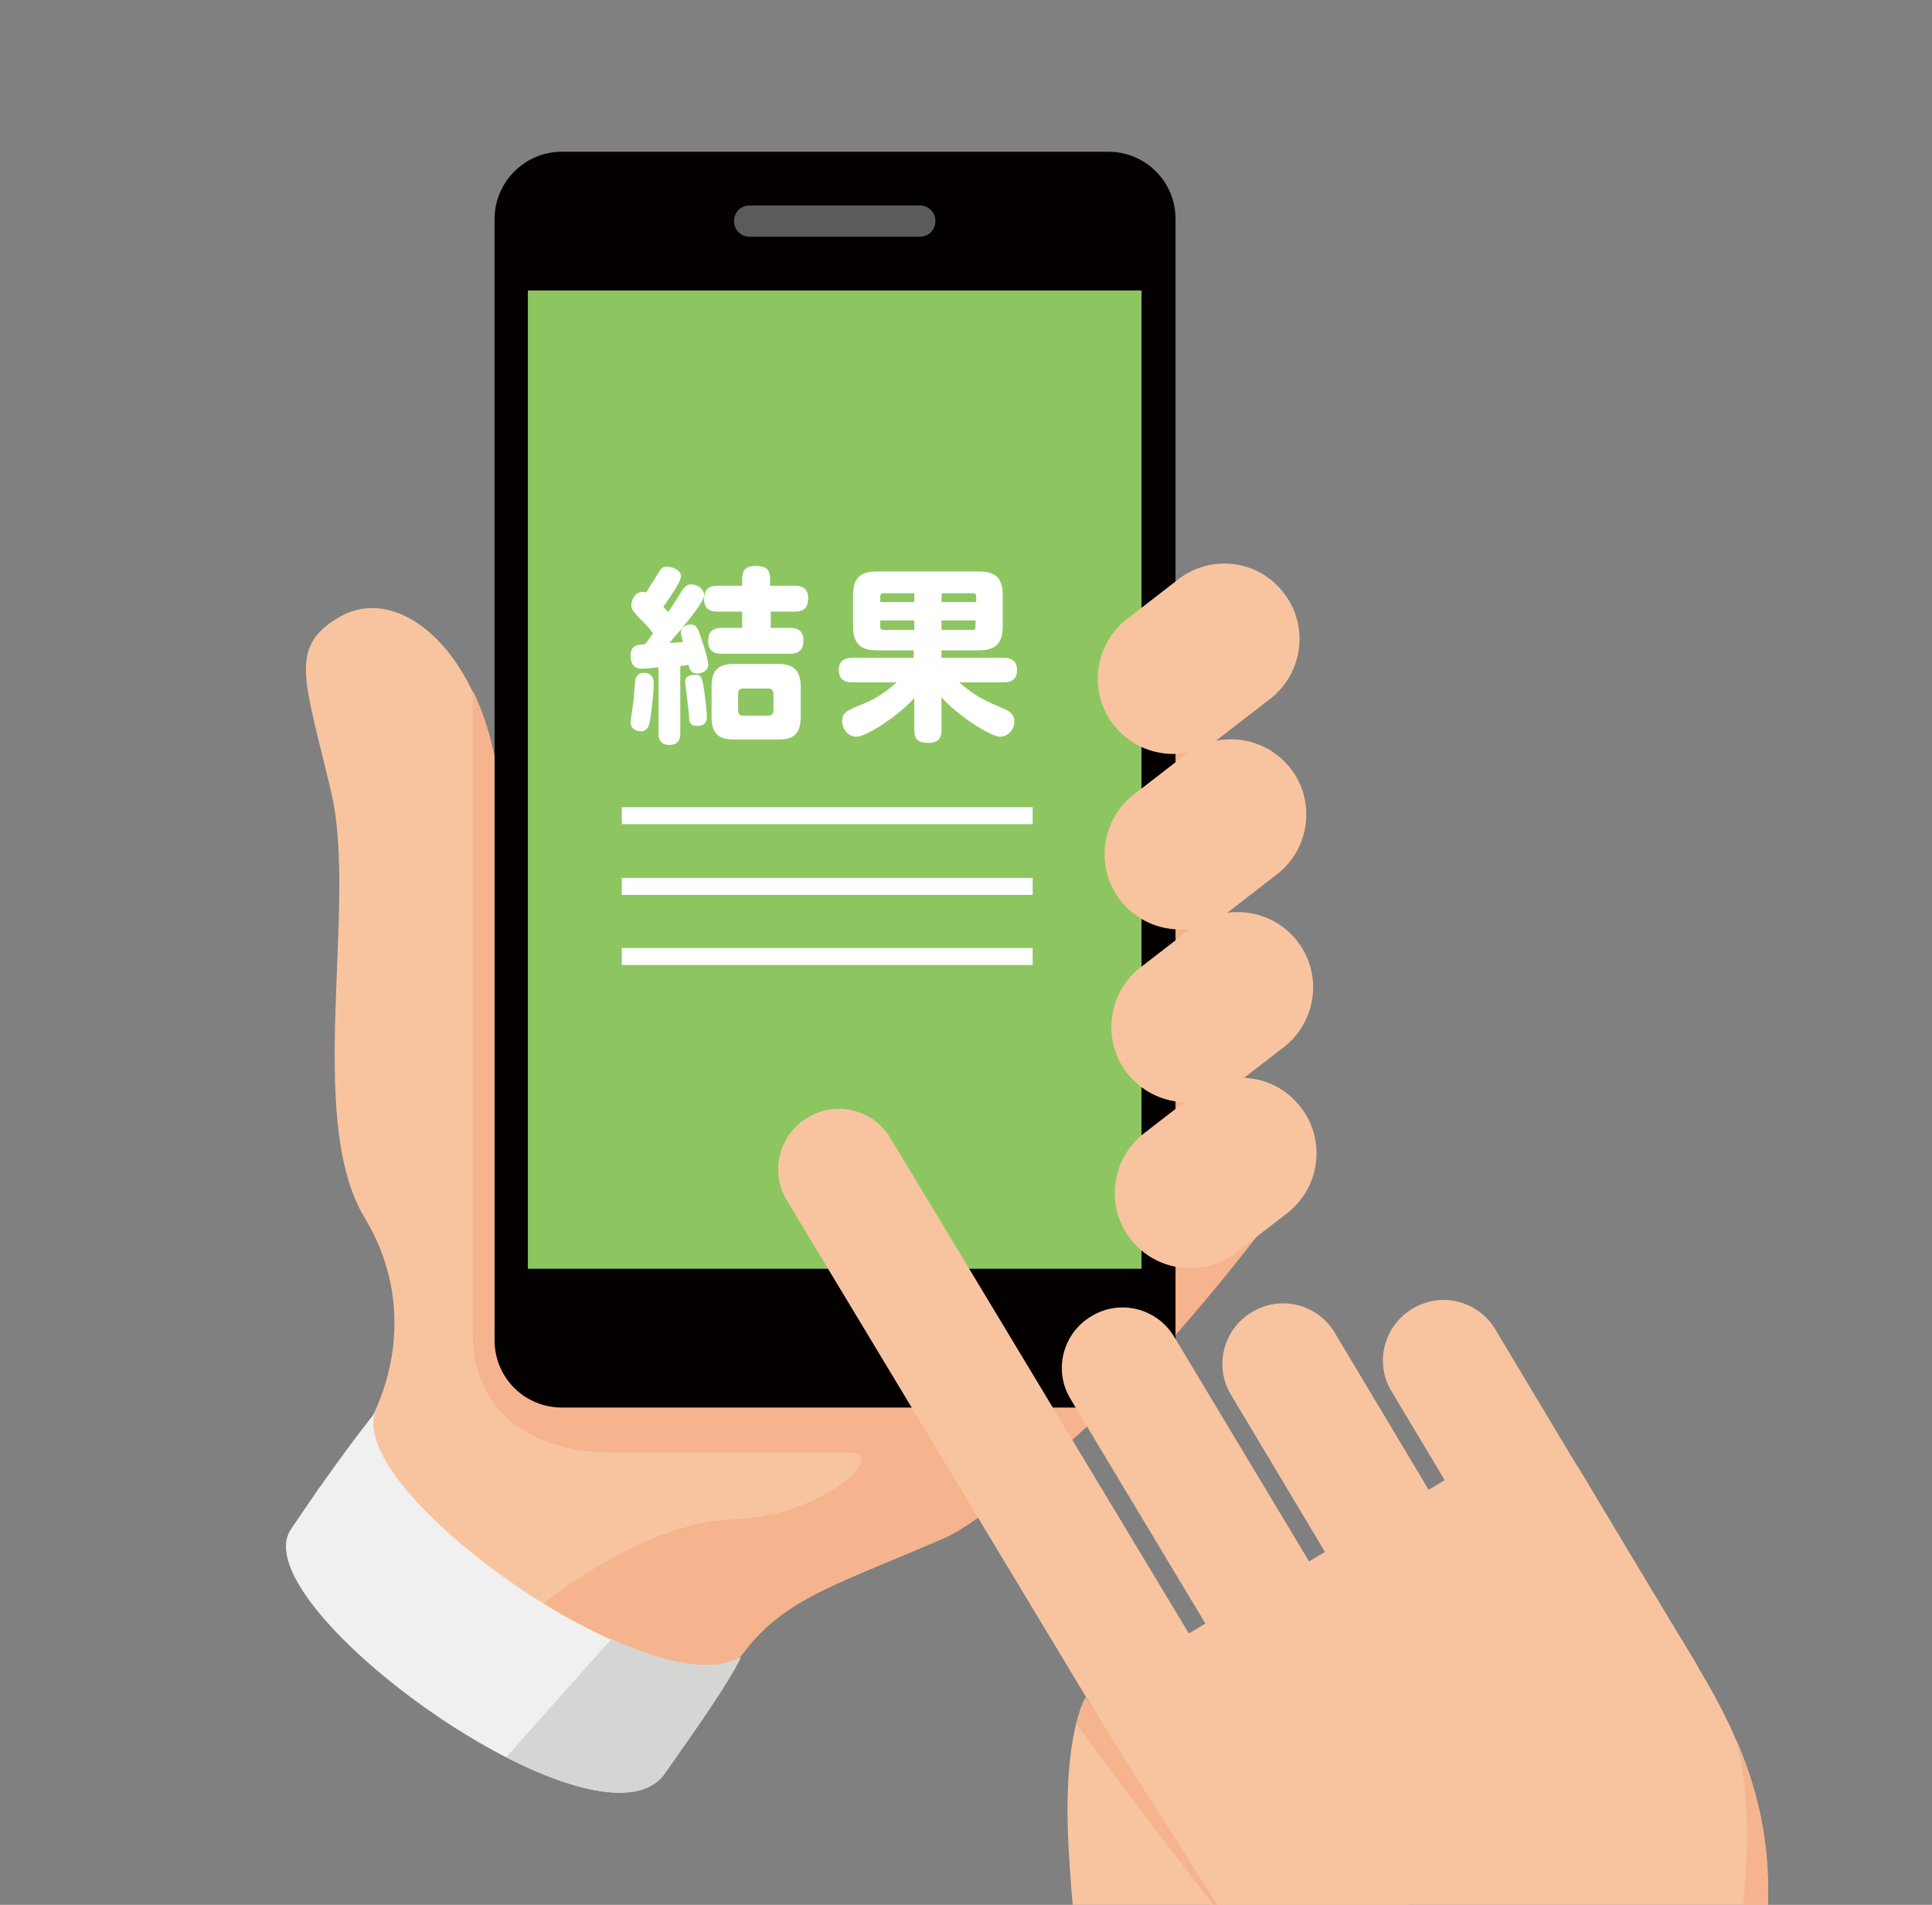 <?xml version="1.0" encoding="utf-8"?>
<!-- Generator: Adobe Illustrator 27.1.1, SVG Export Plug-In . SVG Version: 6.00 Build 0)  -->
<svg version="1.1" id="_レイヤー_2" xmlns="http://www.w3.org/2000/svg" xmlns:xlink="http://www.w3.org/1999/xlink" x="0px"
	 y="0px" viewBox="0 0 284 280" style="enable-background:new 0 0 284 280;" xml:space="preserve">
<rect x="0" y="0" width="284" height="280" fill="#808080" stroke="none"/>
<style type="text/css">
	.st0{clip-path:url(#SVGID_00000104688928181917064890000001468800316572900491_);}
	.st1{fill:#F8C4A0;}
	.st2{fill:#F5B48D;}
	.st3{fill:#040000;}
	.st4{fill:#8DC661;}
	.st5{fill:#5A5B5B;}
	.st6{fill:#F0F0F0;}
	.st7{fill:#D5D5D4;}
	.st8{fill:#FFFFFF;}
	.st9{fill:none;stroke:#FFFFFF;stroke-width:2.489;stroke-miterlimit:10;}
</style>
<g id="_レイヤー_1-2">
	<g>
		<defs>
			<rect id="SVGID_1_" width="284" height="280"/>
		</defs>
		<clipPath id="SVGID_00000160883494775023319080000004993514131075313301_">
			<use xlink:href="#SVGID_1_"  style="overflow:visible;"/>
		</clipPath>
		<g style="clip-path:url(#SVGID_00000160883494775023319080000004993514131075313301_);">
			<g>
				<g>
					<g>
						<path class="st1" d="M162.6,206.9c12-11.9,22.6-26,22.6-26s-6.2-60-13-82.7c0,0-74.1,38.4-91.5,46.1c-3.8,1.7-5-16-5-16
							c-1.2-3.9-2-8.2-2.5-12.7c-2-19.5-14.4-30.1-23.3-24.9c-7.6,4.4-5.1,9.2-1.2,25.8s-3.9,47.9,4.9,62.5s3.1,30.5-6,39
							c-12.7,11.7,45.1,46,61.7,24.5c6.1-7.9,13.7-9.8,29.3-16.6C143.9,223.8,155.5,213.7,162.6,206.9L162.6,206.9L162.6,206.9z"/>
						<g>
							<path class="st2" d="M172.4,98.3c0,0-74.1,38.4-91.5,46.1c-3.8,1.7-5-16-5-16c-1.2-3.9-2-8.2-2.5-12.7
								c-0.6-5.5-2-10.3-3.9-14.2v94.7c0,10.7,7.9,17.3,20.4,17.3h34.6c6.8,0-3.9,9.4-16.4,9.8C91.3,223.8,73.6,241,73.6,241
								c13.7,7.7,28.8,11,35.9,1.7c6.1-7.9,13.7-9.8,29.3-16.6c5.4-2.3,16.9-12.5,24-19.2c12-11.9,22.6-26,22.6-26
								S179.2,121,172.4,98.3L172.4,98.3z"/>
							<path class="st3" d="M72.7,32.2v164.8c0,5.5,4.4,9.9,9.9,9.9h80.3c5.5,0,9.9-4.4,9.9-9.9V32.2c0-5.5-4.4-9.9-9.9-9.9H82.6
								C77.1,22.3,72.7,26.8,72.7,32.2L72.7,32.2z"/>
							<rect x="77.6" y="42.7" class="st4" width="90.2" height="143.8"/>
							<path class="st5" d="M135.2,30.2c1.3,0,2.3,1,2.3,2.3c0,1.3-1,2.3-2.3,2.3h-25c-1.3,0-2.3-1-2.3-2.3s1-2.3,2.3-2.3H135.2z"/>
						</g>
						<g>
							<path class="st1" d="M191,162.5c3.9,4.7,3.2,11.7-1.5,15.6l-7.5,5.8c-4.7,3.9-11.7,3.2-15.6-1.5l0,0
								c-3.9-4.7-3.2-11.7,1.5-15.6l7.5-5.8C180.2,157.1,187.1,157.7,191,162.5L191,162.5L191,162.5z"/>
							<path class="st1" d="M190.5,138.1c3.9,4.7,3.2,11.7-1.5,15.6l-7.5,5.8c-4.7,3.9-11.7,3.2-15.6-1.5l0,0
								c-3.9-4.7-3.2-11.7,1.5-15.6l7.5-5.8C179.7,132.7,186.6,133.4,190.5,138.1L190.5,138.1L190.5,138.1z"/>
							<path class="st1" d="M189.5,112.7c3.9,4.7,3.2,11.7-1.5,15.6l-7.5,5.8c-4.7,3.9-11.7,3.2-15.6-1.5l0,0
								c-3.9-4.7-3.2-11.7,1.5-15.6l7.5-5.8C178.6,107.3,185.6,108,189.5,112.7C189.5,112.7,189.5,112.7,189.5,112.7z"/>
							<path class="st1" d="M188.5,86.9c3.9,4.7,3.2,11.7-1.5,15.6l-7.5,5.8c-4.7,3.9-11.7,3.2-15.6-1.5l0,0
								c-3.9-4.7-3.2-11.7,1.5-15.6l7.5-5.8C177.6,81.5,184.6,82.1,188.5,86.9L188.5,86.9L188.5,86.9z"/>
						</g>
					</g>
					<g>
						<path class="st6" d="M55.1,207.7c-3.8,11.9,40.7,43.5,53.8,35.9c-1.8,4-9.8,15.1-11.4,17.4c-10.1,12.5-61.9-24.9-54.8-36.1
							C44.1,222.8,49.9,214.2,55.1,207.7L55.1,207.7z"/>
						<path class="st7" d="M89.9,240.9c7.8,3.6,14.9,5.1,19,2.7c-1.8,4-9.8,15.1-11.4,17.4c-3.7,4.6-13.1,2.4-23.1-2.7L89.9,240.9
							L89.9,240.9z"/>
					</g>
				</g>
				<g>
					<g>
						<g>
							<path class="st1" d="M216.4,224.3c2.5,4.2,8,5.6,12.2,3l0,0c4.2-2.5,5.6-8,3-12.2l-11.8-19.7c-2.5-4.2-8-5.6-12.2-3l0,0
								c-4.2,2.5-5.6,8-3,12.2L216.4,224.3z"/>
							<path class="st1" d="M164.1,256.9c-2.5-4.2-1.2-9.6,3-12.2l52.9-31.7c4.2-2.5,9.6-1.2,12.2,3c1.7,2.9,15.2,25.4,17,28.3
								c2.5,4.2,1.2,9.6-3,12.2l-52.9,31.7c-4.2,2.5-9.6,1.2-12.2-3C179.3,282.3,165.8,259.8,164.1,256.9z"/>
							<path class="st1" d="M198.1,233.7c2.5,4.2,8,5.6,12.2,3l0,0c4.2-2.5,5.6-8,3-12.2l-17.1-28.6c-2.5-4.2-8-5.6-12.2-3l0,0
								c-4.2,2.5-5.6,8-3,12.2L198.1,233.7L198.1,233.7z"/>
							<path class="st1" d="M180.7,244.5c2.5,4.2,8,5.6,12.2,3l0,0c4.2-2.5,5.6-8,3-12.2l-23.3-38.8c-2.5-4.2-8-5.6-12.2-3l0,0
								c-4.2,2.5-5.6,8-3,12.2L180.7,244.5z"/>
							<path class="st1" d="M169.5,265.8c2.5,4.2,8,5.6,12.2,3l0,0c4.2-2.5,5.6-8,3-12.2l-53.8-89.3c-2.5-4.2-8-5.6-12.2-3l0,0
								c-4.2,2.5-5.6,8-3,12.2L169.5,265.8L169.5,265.8z"/>
						</g>
						<path class="st1" d="M157.2,273.5c-1.3-18.4,2.4-24,2.4-24l13.5,22.2l60.7-52.9c0,0,11.1,18.5,16.3,27.1
							c19.6,32.7,1.5,44.4,13.9,65.1c5.5,9.1-36.9,37.9-44.7,27.7c-10.4-17.3-32.7-15-52.4-37.8
							C157.9,290.4,157.8,282.6,157.2,273.5L157.2,273.5z"/>
					</g>
					<path class="st2" d="M181.8,284.5l-22.2-35c0,0-0.8,1.1-1.3,4C167,265.4,181.8,284.5,181.8,284.5z"/>
					<g>
						<path class="st2" d="M226.5,328.1c-5.3-8.8-17.6-10.5-34.3-15.7c-26-8-32.9-24.2-32.9-24.2c2.3,6.7,4.3,8.3,7.5,12.6
							c18.3,24,42,20.6,52.4,37.8c2.4,3.1,7.9,2.6,14.3,0.2C231.4,335.6,229,332.1,226.5,328.1L226.5,328.1z"/>
						<path class="st2" d="M255.3,255.9c5.4,23.6-6.6,37,7.2,62.2c1.9-2.8,2.7-5.3,1.6-7.1C253,292.5,266.1,281.2,255.3,255.9
							L255.3,255.9z"/>
					</g>
					<g>
						<path class="st6" d="M262.6,308.1c2.3,10-36.5,33.5-46.6,26.5c1.2,3.4,6.9,12.9,8.1,15c7.4,10.8,52.1-16.2,47-25.8
							C270.1,321.8,262.7,308.1,262.6,308.1z"/>
						<path class="st7" d="M230.3,334c-4.6,1.4-11.2,2.7-14.3,0.5c1.2,3.4,6.9,12.9,8.1,15c2.7,4,8.7,3.6,17.2,0.1L230.3,334
							L230.3,334z"/>
					</g>
					<path class="st7" d="M262.6,308.1c0.4,1.7-0.4,3.8-2,6c0.2,0.2,5.6,11.8,8.1,17.3c2.4-2.9,3.4-5.6,2.4-7.6
						C270.1,321.8,262.7,308.1,262.6,308.1L262.6,308.1z"/>
				</g>
			</g>
			<g>
				<g>
					<path class="st8" d="M96.8,98.1c-1.1,0.1-2,0.2-2.4,0.2c-0.4,0-1.7,0-1.7-1.9c0-1.6,1-1.6,2.1-1.7c0.2-0.2,1-1.3,1.2-1.6
						C95.2,92,94.2,91,94.1,91c-0.8-1-1.3-1.3-1.3-2c0-1,0.7-2,1.7-2c0.2,0,0.4,0.1,0.5,0.1c0.4-0.7,0.7-1.2,1.2-1.9
						c0.9-1.6,1.1-1.9,1.8-1.9c0.9,0,2.1,0.5,2.1,1.4c0,0.9-1.9,3.5-2.6,4.5c0.2,0.2,0.7,0.7,0.7,0.8c0.4-0.5,2.2-3.4,2.2-3.4
						c0.2-0.2,0.5-0.7,1.2-0.7c1,0,1.9,0.7,1.9,1.6c0,0.5-0.4,1-0.9,1.8c-0.6,0.9-2.1,2.8-4.2,5.2c0.6,0,1.4-0.1,2-0.1
						c-0.3-1.1-0.3-1.2-0.3-1.5c0-0.9,1.1-1.1,1.4-1.1c0.9,0,1.1,0.6,1.5,1.8c0.5,1.4,1.1,3.4,1.1,4.1c0,1-1.1,1.3-1.6,1.3
						c-0.9,0-1.1-0.5-1.3-1.3c-0.3,0.1-0.4,0.1-1.2,0.2v9.9c0,0.6-0.1,1.7-1.6,1.7c-1.6,0-1.6-1.3-1.6-1.7L96.8,98.1L96.8,98.1z
						 M96.1,100.5c0,1.4-0.4,4.7-0.5,5.1c-0.1,0.8-0.3,1.9-1.4,1.9c-0.1,0-1.5,0-1.5-1.4c0-0.3,0.5-3.3,0.5-3.9
						c0-0.4,0.2-2.1,0.2-2.3c0.2-0.8,0.7-1,1.3-1C96.1,99,96.1,100.1,96.1,100.5L96.1,100.5z M103.4,100.8c0.3,2,0.5,3.7,0.5,4.6
						c0,0.3,0,1.3-1.4,1.3c-0.8,0-1.2-0.3-1.2-1.2c-0.1-1.6-0.2-1.8-0.4-3.7c-0.1-1.2-0.2-1.3-0.2-1.5c0-0.9,0.7-1.1,1.5-1.1
						C103.1,99.1,103.2,99.8,103.4,100.8L103.4,100.8z M116.8,86.1c0.5,0,2,0,2,1.8c0,1.4-0.6,2-2,2h-3.5v2.4h2.8c0.5,0,2,0,2,1.8
						c0,1.4-0.6,2-2,2h-10c-0.5,0-2,0-2-1.8c0-1.4,0.6-2,2-2h3v-2.4h-3.6c-0.5,0-2,0-2-1.8c0-1.4,0.6-2,2-2h3.6v-0.9
						c0-1,0.2-2,1.9-2c1.6,0,2.2,0.4,2.2,2v0.9H116.8z M117.7,105.4c0,2.7-1.3,3.3-3.3,3.3h-6.5c-2.1,0-3.3-0.7-3.3-3.3v-4.5
						c0-2.5,1.1-3.3,3.3-3.3h6.5c2.1,0,3.3,0.8,3.3,3.3V105.4z M113.7,102c0-0.5-0.3-0.8-0.8-0.8h-3.7c-0.5,0-0.7,0.3-0.7,0.8v2.4
						c0,0.5,0.2,0.8,0.7,0.8h3.7c0.5,0,0.8-0.2,0.8-0.8V102z"/>
					<path class="st8" d="M138.4,96.7h9.1c0.5,0,2,0,2,1.8c0,1.6-1.1,1.8-2,1.8h-6.5c2.4,2.1,3.6,2.6,6.8,4c0.6,0.3,1.3,0.7,1.3,1.8
						c0,1.2-1,2.2-2.1,2.2c-1.2,0-5.9-2.8-8.6-5.8v4.8c0,0.7-0.1,1.9-1.9,1.9c-1.4,0-2.1-0.4-2.1-1.9v-4.7c-2.4,2.7-7.1,5.7-8.5,5.7
						c-1.1,0-2.1-1-2.1-2.3c0-1.2,0.5-1.5,3-2.5c1.2-0.5,2.8-1.2,5-3.2h-6.5c-0.5,0-2,0-2-1.8c0-1.5,1-1.8,2-1.8h9v-1.1H129
						c-2.2,0-3.6-0.7-3.6-3.5v-4.6c0-2.7,1.2-3.5,3.6-3.5h14.8c2.5,0,3.6,0.9,3.6,3.5v4.6c0,2.7-1.3,3.5-3.6,3.5h-5.4L138.4,96.7
						L138.4,96.7z M134.4,88.5v-1.3h-4.5c-0.3,0-0.5,0.1-0.5,0.5v0.8C129.3,88.5,134.4,88.5,134.4,88.5z M134.4,91.2h-5v0.9
						c0,0.4,0.2,0.5,0.5,0.5h4.5V91.2L134.4,91.2z M138.4,88.5h5.1v-0.8c0-0.4-0.2-0.5-0.5-0.5h-4.5
						C138.4,87.2,138.4,88.5,138.4,88.5z M138.4,91.2v1.4h4.5c0.3,0,0.5-0.1,0.5-0.5v-0.9L138.4,91.2L138.4,91.2z"/>
				</g>
				<line class="st9" x1="91.4" y1="119.9" x2="151.8" y2="119.9"/>
				<line class="st9" x1="91.4" y1="130.3" x2="151.8" y2="130.3"/>
				<line class="st9" x1="91.4" y1="140.6" x2="151.8" y2="140.6"/>
			</g>
		</g>
	</g>
</g>
</svg>
